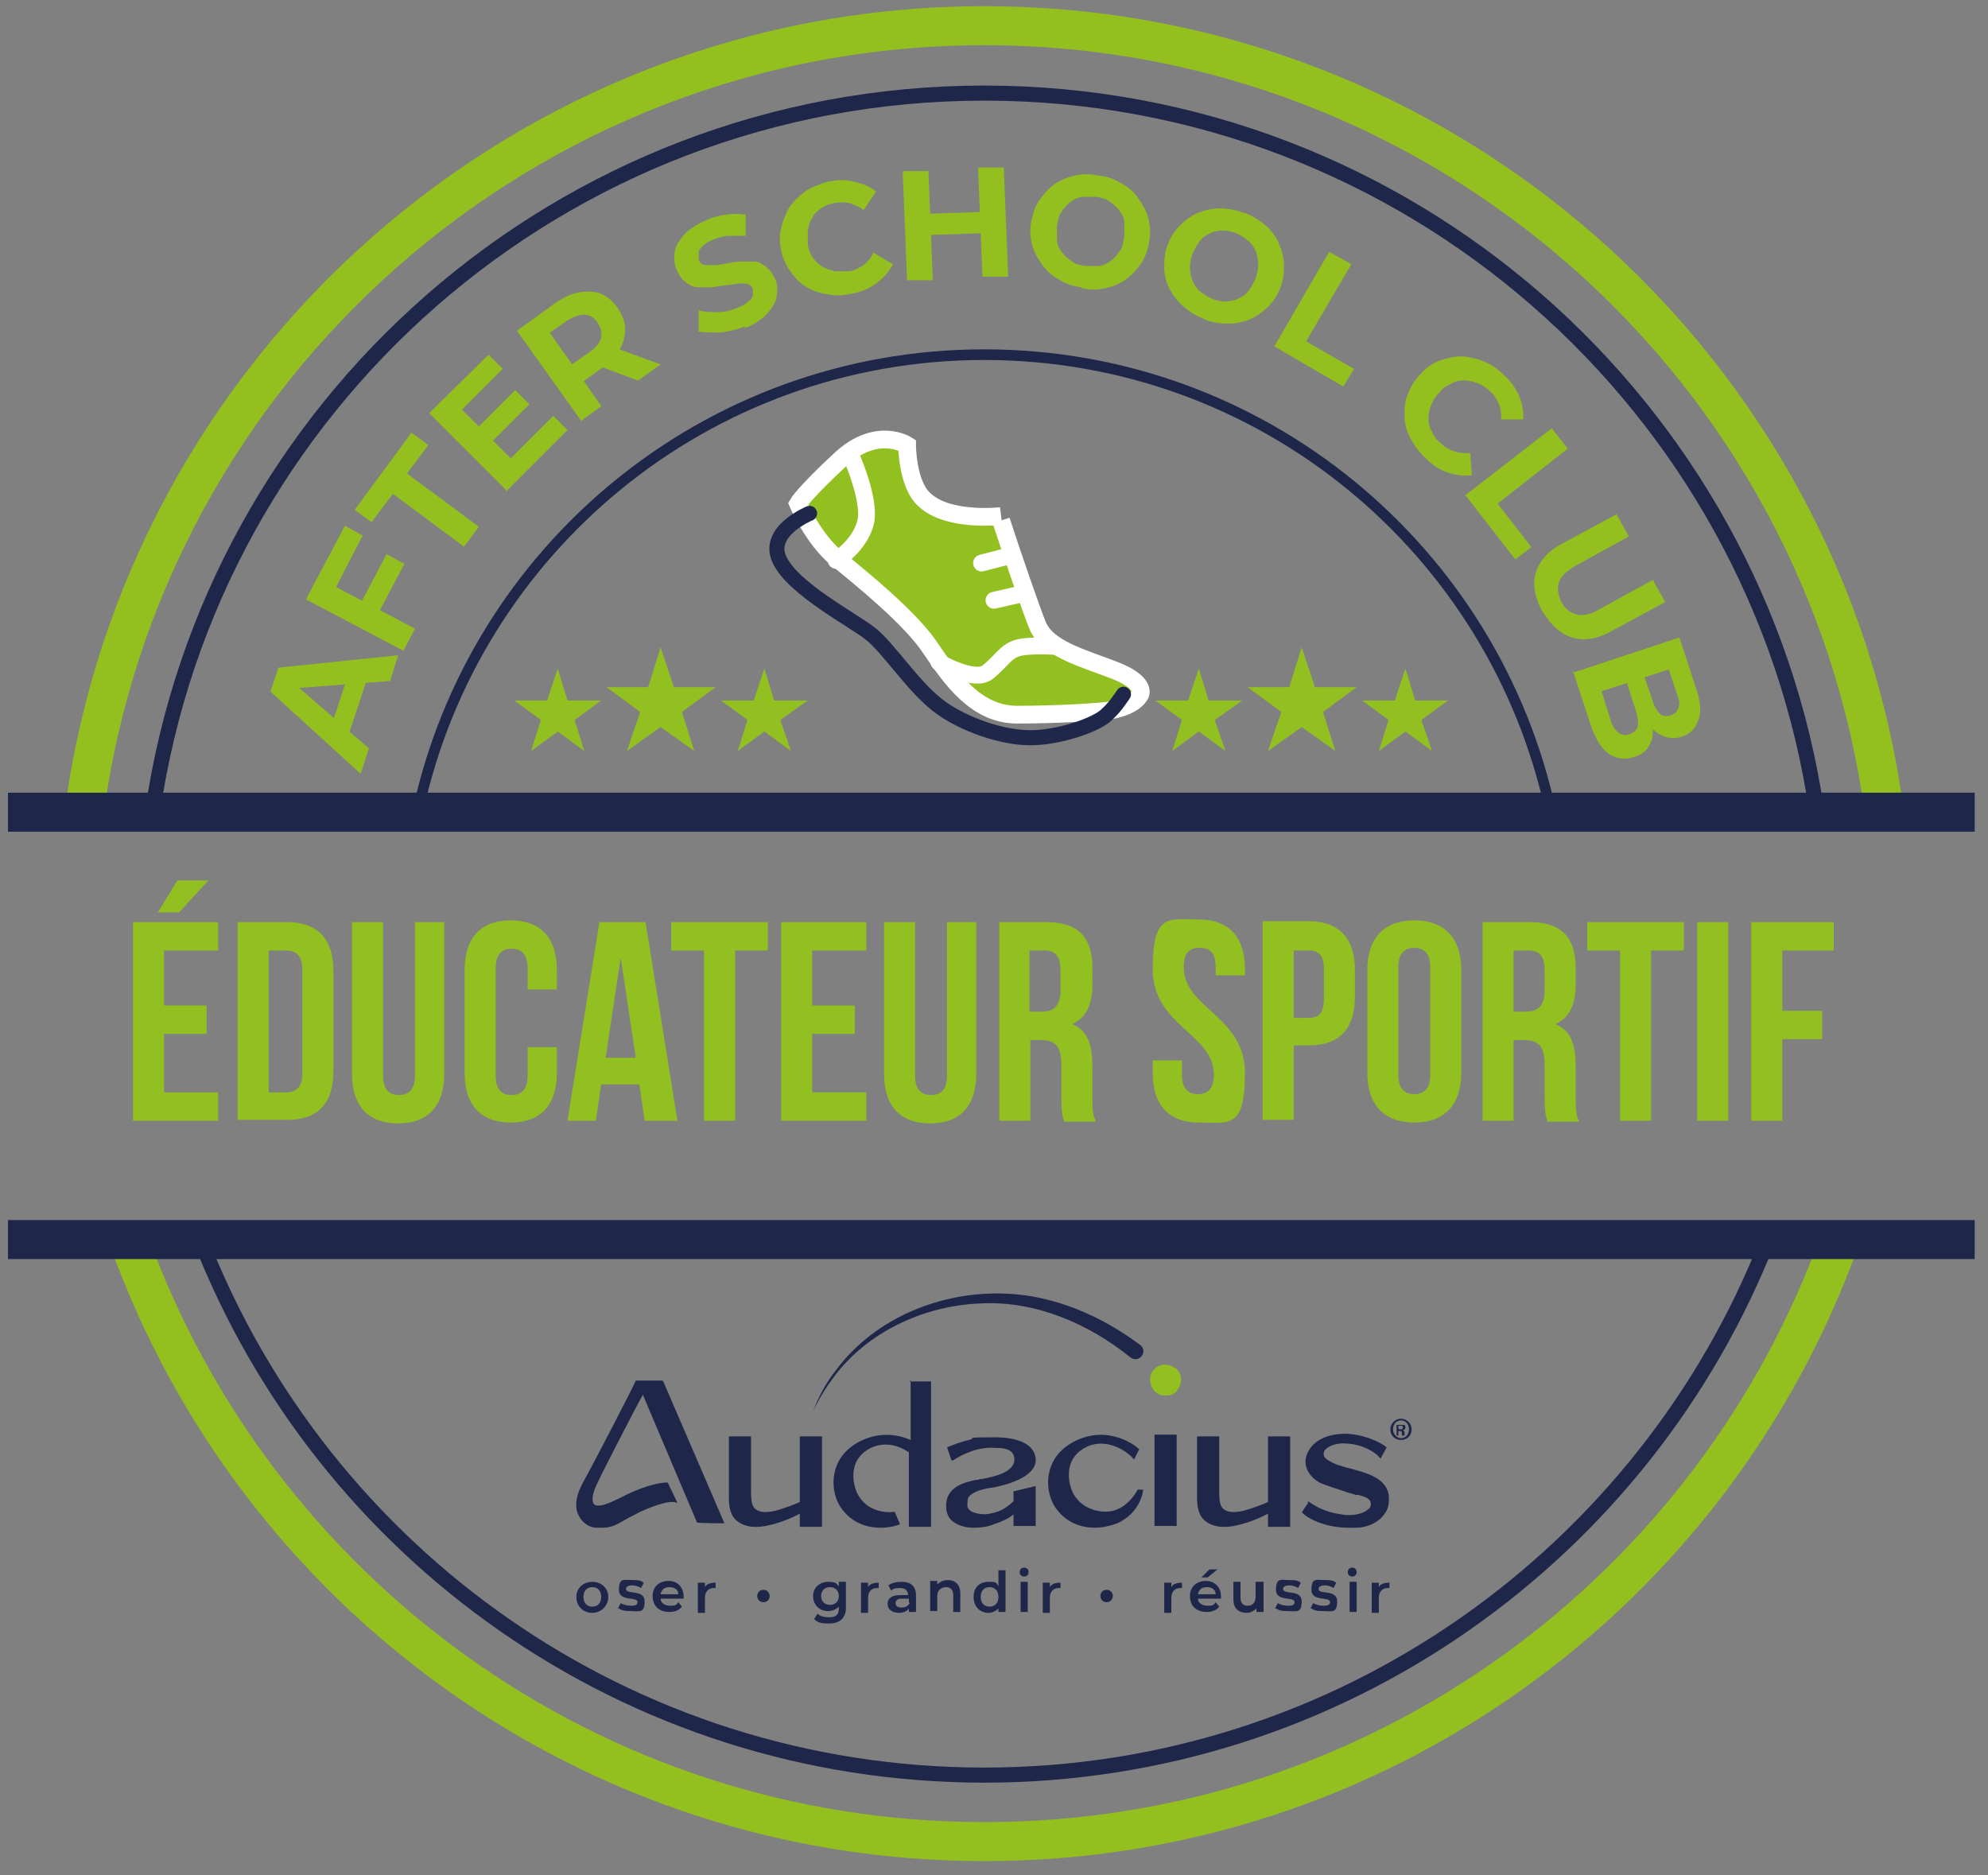 <svg xmlns="http://www.w3.org/2000/svg" id="Calque_1" viewBox="0 0 224.2 211.5"><rect x="0" y="0" width="224.2" height="211.5" fill="#808080" stroke="none"/><defs><style>      .st0, .st1, .st2, .st3, .st4, .st5 {        stroke-miterlimit: 10;      }      .st0, .st6, .st2, .st3, .st5, .st7 {        fill: none;      }      .st0, .st2, .st3 {        stroke: #1e2649;      }      .st0, .st5 {        stroke-width: 4.4px;      }      .st1 {        stroke-width: 2.6px;      }      .st1, .st6, .st4 {        stroke: #fff;      }      .st1, .st8 {        fill: #1e2649;      }      .st6 {        stroke-width: 1.9px;      }      .st6, .st7 {        stroke-linecap: round;        stroke-linejoin: round;      }      .st9 {        isolation: isolate;      }      .st2 {        stroke-width: 1.7px;      }      .st3 {        stroke-width: 1.2px;      }      .st10, .st4 {        fill: #93c021;      }      .st4 {        stroke-width: 2px;      }      .st5 {        stroke: #93c01f;      }      .st11 {        fill: #93c01f;      }      .st7 {        stroke: #1f274a;        stroke-width: 1.7px;      }    </style></defs><g><g><polygon class="st10" points="146.8 73 148.3 77.5 153 77.5 149.2 80.3 150.6 84.7 146.8 82 143 84.7 144.5 80.3 140.7 77.5 145.4 77.5 146.8 73"></polygon><g><polygon class="st10" points="135.2 75.4 136.3 79 140.1 79 137 81.2 138.2 84.7 135.2 82.5 132.2 84.7 133.3 81.2 130.3 79 134 79 135.2 75.4"></polygon><polygon class="st10" points="158.5 75.4 159.6 79 163.3 79 160.3 81.2 161.5 84.7 158.5 82.5 155.5 84.7 156.6 81.2 153.6 79 157.3 79 158.5 75.4"></polygon></g></g><g><polygon class="st10" points="74.5 73 76 77.5 80.7 77.5 76.9 80.3 78.3 84.7 74.5 82 70.7 84.7 72.2 80.3 68.4 77.5 73.1 77.5 74.5 73"></polygon><g><polygon class="st10" points="62.9 75.4 64 79 67.8 79 64.8 81.2 65.9 84.7 62.9 82.5 59.9 84.7 61 81.2 58 79 61.7 79 62.9 75.4"></polygon><polygon class="st10" points="86.2 75.4 87.3 79 91.1 79 88 81.2 89.2 84.7 86.2 82.5 83.2 84.7 84.3 81.2 81.3 79 85 79 86.2 75.4"></polygon></g></g><path class="st5" d="M9.5,91.6C16.2,41.6,59.1,2.9,111,2.9s94.8,38.6,101.5,88.7"></path><path class="st5" d="M207.5,139.8c-14.2,39.6-52,67.9-96.5,67.9S28.7,179.4,14.5,139.8"></path><path class="st2" d="M17.2,91.6C23.8,45.8,63.3,10.5,111,10.5s87.2,35.2,93.9,81.1"></path><path class="st2" d="M199.4,139.8c-13.8,35.3-48.2,60.4-88.4,60.4s-74.6-25-88.4-60.4"></path><path class="st3" d="M47.1,91.6c6.3-29.5,32.5-51.6,63.9-51.6s57.6,22.1,63.9,51.6"></path><g><g><g><path class="st8" d="M90.2,169.4c-.4.2-1.7.7-2.8,1-1,.2-1.7.2-2.2-.2-.4-.3-.5-.9-.5-2v-6.2h-2.5v7c0,1.2.3,2.1,1,2.6.8.6,2,.8,3.6.4h0c1.4-.3,2.9-1,3.4-1.3v1.5h2.5v-10.2h-2.5v7.5Z"></path><path class="st8" d="M128.3,168s-.9,1.9-2.8,2.4c-1.4.3-3.1-.2-4-1.3-.8-.9-1.1-2.3-.9-3.5.2-1.1.9-1.9,1.9-2.4,2.7-1.3,5.2,1.1,5.2,1.2l.2.2.6-1.2h-.1c0-.1-3.3-2.9-7.3-.8-1.5.8-2.5,2-2.8,3.6-.3,1.5.1,3.2,1.1,4.3,1,1.2,2.5,1.8,4.1,1.8.8,0,1.7-.2,2.5-.5,2.5-1.1,2.9-3.5,2.9-3.6v-.2s-.7,0-.7,0h0Z"></path><rect class="st8" x="130.2" y="161.8" width="2.5" height="10.3"></rect><path class="st8" d="M111.8,167.8c1.2-.2,5.2-1.1,5-3.3-.1-1.1-1.1-2.4-4.7-2.4s-1.9.1-2.8.3c-.9.2-1.7.5-2.4.8h-.1c0,0,.5,1.5.5,1.5h.2c1-.7,3-1.6,4.8-1.4,0,0,.1,0,.2,0,1,0,1.9.3,1.9,1.3,0,1.4-2.1,1.9-3.6,2.2-.2,0-.3,0-.5.1,0,0-.1,0-.2,0-.9.2-3.4.6-3.4,2.9,0,.9.3,1.5.9,1.9.6.4,1.4.6,2.2.6s1.6-.1,2.3-.4c.9-.3,1.6-.6,2.2-1.1v1.3h2.5v-4.5s-2.5.6-2.5.6v1.1c-.6.6-1.4,1.2-2.6,1.4-.8.2-1.6,0-2.1-.2-.3-.2-.5-.4-.5-.7,0-.3,0-.6.1-.9.3-.5,1.2-.9,2.5-1.1Z"></path><path class="st8" d="M143,169.4c-.4.2-1.7.7-2.8,1-1,.2-1.7.2-2.2-.2-.4-.3-.5-.9-.5-2v-6.2h-2.5v7c0,1.2.3,2.1,1,2.6.8.6,2,.8,3.6.4h0c1.4-.3,2.9-1,3.4-1.3v1.5h2.5v-10.2h-2.5v7.5Z"></path><path class="st8" d="M156.6,168.5c-.4-1.9-2.6-2.4-4.4-2.9-.5-.1-1-.3-1.4-.4-1.4-.6-1.6-.9-1.5-1.4.1-.5,1.1-1.1,2.5-1,2.3.1,3.7,1.4,3.7,1.5l.2.2.7-1.3h-.1c0-.1-1.9-1.4-4.5-1.5-2.2,0-3.8.8-4.4,2.3-.6,1.5.5,2.7,1.4,3.2.6.3,2,.7,3.1,1.1.4.1.7.2,1,.3,0,0,.2,0,.3,0,.7.2,1.4.4,1.4,1,0,.3-.1.5-.4.7-.6.5-1.9.7-2.9.5-2.1-.3-3-1-3.5-1.3s-.3-.2-.3-.2v.3c-.1,0-.7,1-.7,1h.1c0,.2,2,1.7,5.2,1.7s.6,0,.9,0c1,0,2.4-.5,3.1-1.5.5-.6.6-1.4.5-2.3Z"></path></g><path class="st8" d="M159.2,161.2c0,.7-.5,1.2-1.2,1.2s-1.2-.5-1.2-1.2.6-1.2,1.2-1.2,1.2.5,1.2,1.2ZM157.1,161.2c0,.5.4,1,.9,1s.9-.4.9-1-.4-1-.9-1-.9.4-.9,1ZM157.8,161.9h-.3v-1.2c.1,0,.3,0,.5,0s.3,0,.4,0c0,0,.1.1.1.3s-.1.2-.3.3h0c.1,0,.2.1.2.3,0,.2,0,.3,0,.3h-.3s0-.2,0-.3c0-.1,0-.2-.3-.2h-.1v.5ZM157.8,161.2h.1c.2,0,.3,0,.3-.2s0-.2-.3-.2-.1,0-.2,0v.3Z"></path><path class="st10" d="M132.7,154.4c.3.3.5.8.5,1.2s-.2.9-.5,1.3c-.3.4-.8.5-1.3.5s-.9-.2-1.2-.5c-.3-.4-.5-.8-.5-1.3s.2-.9.5-1.2c.3-.3.8-.5,1.2-.5s.9.2,1.3.5Z"></path></g><g><path class="st8" d="M65,180.1c0-1,.8-1.7,1.8-1.7s1.8.7,1.8,1.7-.8,1.8-1.8,1.8-1.8-.7-1.8-1.8ZM67.8,180.1c0-.7-.4-1.1-1-1.1s-1,.4-1,1.1.4,1.1,1,1.1,1-.4,1-1.1Z"></path><path class="st8" d="M69.7,181.4l.3-.6c.3.2.8.3,1.2.3s.7-.1.7-.4c0-.7-2.1,0-2.1-1.4s.6-1.1,1.5-1.1,1,.1,1.3.3l-.3.6c-.3-.2-.7-.3-1-.3-.5,0-.7.2-.7.4,0,.7,2.1,0,2.1,1.4s-.6,1.1-1.6,1.1-1.1-.2-1.5-.4Z"></path><path class="st8" d="M77.2,180.3h-2.7c0,.5.5.8,1.1.8s.7-.1.9-.4l.4.5c-.3.4-.8.6-1.4.6-1.2,0-1.9-.7-1.9-1.8s.8-1.7,1.8-1.7,1.7.7,1.7,1.8,0,.2,0,.2ZM74.5,179.8h2c0-.5-.4-.8-1-.8s-.9.3-1,.8Z"></path><path class="st8" d="M80.7,178.3v.8c0,0-.1,0-.2,0-.6,0-1,.4-1,1.1v1.7h-.8v-3.4h.8v.5c.2-.4.7-.5,1.2-.5Z"></path><path class="st8" d="M85.4,180c0-.4.3-.7.7-.7s.7.3.7.7-.3.7-.7.7-.7-.3-.7-.7Z"></path><path class="st8" d="M95.4,178.4v2.9c0,1.2-.7,1.8-1.9,1.8s-1.3-.2-1.7-.5l.4-.6c.3.3.8.4,1.3.4.8,0,1.1-.3,1.1-1v-.2c-.3.3-.7.5-1.2.5-1,0-1.7-.7-1.7-1.7s.8-1.6,1.7-1.6.9.2,1.2.5v-.5h.8ZM94.6,180c0-.6-.4-1-1-1s-1,.4-1,1,.4,1,1,1,1-.4,1-1Z"></path><path class="st8" d="M99.1,178.3v.8c0,0-.1,0-.2,0-.6,0-1,.4-1,1.1v1.7h-.8v-3.4h.8v.5c.2-.4.7-.5,1.2-.5Z"></path><path class="st8" d="M103.3,179.8v2h-.8v-.4c-.2.3-.6.5-1.1.5-.8,0-1.3-.4-1.3-1s.4-1,1.4-1h.9c0-.5-.3-.8-.9-.8s-.8.1-1,.3l-.3-.6c.4-.3.9-.4,1.5-.4,1,0,1.6.5,1.6,1.5ZM102.5,180.7v-.4h-.8c-.5,0-.7.2-.7.5s.2.5.7.5.7-.2.9-.5Z"></path><path class="st8" d="M108.3,179.8v2h-.8v-1.9c0-.6-.3-.9-.8-.9s-1,.3-1,1v1.7h-.8v-3.4h.8v.4c.3-.3.7-.5,1.2-.5.8,0,1.4.5,1.4,1.5Z"></path><path class="st8" d="M113.4,177v4.8h-.8v-.4c-.3.3-.7.5-1.1.5-1,0-1.7-.7-1.7-1.8s.7-1.7,1.7-1.7.8.1,1.1.5v-1.8h.8ZM112.6,180.1c0-.7-.4-1.1-1-1.1s-1,.4-1,1.1.4,1.1,1,1.1,1-.4,1-1.1Z"></path><path class="st8" d="M115,177.3c0-.3.2-.5.5-.5s.5.2.5.5-.2.5-.5.5-.5-.2-.5-.5ZM115.1,178.4h.8v3.4h-.8v-3.4Z"></path><path class="st8" d="M119.6,178.3v.8c0,0-.1,0-.2,0-.6,0-1,.4-1,1.1v1.7h-.8v-3.4h.8v.5c.2-.4.7-.5,1.2-.5Z"></path><path class="st8" d="M124.1,180c0-.4.3-.7.7-.7s.7.3.7.7-.3.7-.7.7-.7-.3-.7-.7Z"></path><path class="st8" d="M133.3,178.3v.8c0,0-.1,0-.2,0-.6,0-1,.4-1,1.1v1.7h-.8v-3.4h.8v.5c.2-.4.7-.5,1.2-.5Z"></path><path class="st8" d="M137.8,180.3h-2.7c0,.5.5.8,1.1.8s.7-.1.9-.4l.4.5c-.3.4-.8.6-1.4.6-1.2,0-1.9-.7-1.9-1.8s.8-1.7,1.8-1.7,1.7.7,1.7,1.8,0,.2,0,.2ZM135.1,179.8h2c0-.5-.4-.8-1-.8s-.9.3-1,.8ZM136.2,177.9h-.7l.9-.9h.9l-1.1.9Z"></path><path class="st8" d="M142.5,178.4v3.4h-.8v-.4c-.3.3-.7.5-1.1.5-.9,0-1.5-.5-1.5-1.5v-2h.8v1.8c0,.6.3.9.8.9s.9-.3.9-1v-1.7h.8Z"></path><path class="st8" d="M143.8,181.4l.3-.6c.3.2.8.3,1.2.3s.7-.1.7-.4c0-.7-2.1,0-2.1-1.4s.6-1.1,1.5-1.1,1,.1,1.3.3l-.3.6c-.3-.2-.7-.3-1-.3-.5,0-.7.2-.7.4,0,.7,2.1,0,2.1,1.4s-.6,1.1-1.6,1.1-1.1-.2-1.5-.4Z"></path><path class="st8" d="M147.8,181.4l.3-.6c.3.2.8.3,1.2.3s.7-.1.7-.4c0-.7-2.1,0-2.1-1.4s.6-1.1,1.5-1.1,1,.1,1.3.3l-.3.6c-.3-.2-.7-.3-1-.3-.5,0-.7.2-.7.4,0,.7,2.1,0,2.1,1.4s-.6,1.1-1.6,1.1-1.1-.2-1.5-.4Z"></path><path class="st8" d="M152,177.3c0-.3.2-.5.5-.5s.5.2.5.5-.2.5-.5.5-.5-.2-.5-.5ZM152.2,178.4h.8v3.4h-.8v-3.4Z"></path><path class="st8" d="M156.7,178.3v.8c0,0-.1,0-.2,0-.6,0-1,.4-1,1.1v1.7h-.8v-3.4h.8v.5c.2-.4.7-.5,1.2-.5Z"></path></g><path class="st8" d="M102.7,155.7v6.7c-1.4-.6-3.5-1-5.8.2-1.5.8-2.5,2-2.8,3.6-.3,1.5.1,3.2,1.1,4.3,1,1.2,2.5,1.8,4.1,1.8.7,0,1.5-.1,2.2-.4l-.6-1.4c-1.4.2-2.9-.3-3.7-1.3-.8-.9-1.1-2.3-.9-3.5.2-1.1.9-1.9,1.9-2.4,1.7-.8,3.3-.2,4.3.5v8.4h2.5v-16.4h-2.5Z"></path><path class="st8" d="M127.5,153.1c-4.7-3.8-10.7-6.4-16.8-6.1-6.1.2-12.3,2.9-16.2,7.7-1.1,1.4-2.1,2.9-2.8,4.5,0,0,0,0,0,0,0,0,0,0,0,0,.6-1.7,1.5-3.3,2.6-4.7,4.4-5.9,11.9-8.9,19.1-8.6,5.5.2,10.8,2.5,15.2,5.8.9.7-.1,2.1-1.1,1.4h0Z"></path><path class="st8" d="M74.7,155.7h-3c0,.2-5.2,10.2-5.9,11.4-1.1,2-.9,3.2-.5,3.9.5.9,1.3,1.3,2,1.3.2,0,.4,0,.6,0,1,0,1.6-.3,2.6-.9.5-.3,1-.5,1.7-.9,2.9-1.3,3.7-1.1,3.8-1.1s.4.1.4.1l-1.1-2.3s-1.6-.1-4.7,1.4c-2.5,1.3-2.9,1.2-3.2,1.2s-.4-.1-.5-.3c-.1-.3-.2-.9.5-2.3.3-.7,4.2-8.3,5.1-9.9l6.1,14.4h0c0,.1,3.1.1,3.1.1l-6.9-16h0Z"></path></g><g><path class="st11" d="M40.6,87.2l-10.1-9.2.9-2.7,13.5-1.4-.9,2.9-11.8.9.4-1.1,9,7.8-.9,2.8ZM39,83.8l-1.8-1.4,2-6.1h2.3c0,0-2.5,7.5-2.5,7.5Z"></path><path class="st11" d="M45.5,73.4l-11-5.8,4.4-8.3,2,1.1-3,5.8,8.9,4.7-1.3,2.5ZM42.8,68.9l-2-1.1,2.8-5.3,2,1.1-2.8,5.3Z"></path><path class="st11" d="M52.4,61.7l-8.1-6-2.4,3.2-1.9-1.4,6.4-8.7,1.9,1.4-2.4,3.2,8.1,6-1.7,2.3Z"></path><path class="st11" d="M57.2,55.4l-8.8-8.8,6.7-6.6,1.6,1.6-4.6,4.6,5.5,5.5,4.8-4.8,1.6,1.6-6.8,6.8ZM55.5,49.8l-1.6-1.6,4.2-4.2,1.6,1.6-4.2,4.2Z"></path><path class="st11" d="M65.5,47.4l-7.2-10.1,4.3-3.1c1.4-1,2.7-1.4,4-1.3,1.2,0,2.3.7,3.1,1.9.5.8.8,1.5.8,2.3,0,.8-.2,1.6-.6,2.3-.5.8-1.1,1.5-2,2.1l-3.1,2.2.3-1.8,2.7,3.9-2.3,1.7ZM65.3,42.2l-1.8-.4,3-2.1c.7-.5,1.2-1.1,1.3-1.6s0-1.1-.4-1.7c-.4-.6-.9-.9-1.5-.9-.6,0-1.2.2-2,.7l-3,2.1.3-1.9,4.1,5.8ZM71.9,42.9l-5.1-1.9,2.5-1.8,5.2,1.9-2.5,1.8Z"></path><path class="st11" d="M84,36.8c-.9.4-1.9.6-2.8.7-.9,0-1.8,0-2.4-.1v-2.4c.7.2,1.4.2,2.2.2.8,0,1.5-.2,2.2-.5.5-.2.9-.4,1.2-.7.3-.2.5-.5.5-.7,0-.2,0-.5,0-.7-.1-.3-.3-.5-.7-.6-.3,0-.7-.1-1.1,0s-.9.1-1.4.2c-.5,0-1,.2-1.6.2-.5,0-1.1,0-1.5,0s-.9-.3-1.3-.6c-.4-.3-.7-.7-1-1.4-.3-.7-.3-1.3-.2-2,.1-.7.5-1.3,1.1-2,.6-.6,1.4-1.1,2.5-1.6.7-.3,1.5-.5,2.2-.6.8-.1,1.5-.1,2.2,0v2.4c-.7,0-1.3,0-1.9,0-.6,0-1.2.2-1.7.4-.5.2-.9.4-1.2.7-.3.3-.5.5-.5.8,0,.2,0,.5,0,.8.1.3.3.5.7.6.3,0,.7,0,1.1,0,.4,0,.9-.1,1.4-.2s1-.2,1.6-.2c.5,0,1,0,1.5,0s.9.3,1.3.6c.4.3.7.7,1,1.3.3.6.3,1.3.2,2-.1.7-.5,1.3-1.1,2-.6.6-1.4,1.2-2.5,1.6Z"></path><path class="st11" d="M96.1,33.1c-.9.2-1.8.3-2.7.1-.9-.1-1.7-.4-2.4-.8-.7-.4-1.3-1-1.8-1.7-.5-.7-.9-1.5-1.1-2.4-.2-.9-.2-1.8,0-2.6.2-.8.5-1.6.9-2.3.5-.7,1.1-1.3,1.8-1.8.7-.5,1.6-.8,2.5-1.1,1.1-.2,2-.3,3,0,.9.2,1.8.5,2.5,1.1l-1.4,2.1c-.5-.4-1.1-.6-1.6-.8-.6-.1-1.1-.1-1.7,0-.6.1-1.1.3-1.5.6-.4.3-.8.6-1,1.1-.3.4-.4.9-.5,1.4,0,.5,0,1.1,0,1.6.1.6.3,1.1.6,1.5.3.4.7.8,1.1,1s.9.4,1.4.5c.5,0,1.1,0,1.6,0,.6-.1,1.1-.4,1.6-.7.5-.4.8-.8,1.1-1.4l2.2,1.3c-.4.8-1,1.5-1.8,2.1-.8.6-1.7,1-2.7,1.2Z"></path><path class="st11" d="M102.3,31.7l-.5-12.4h2.9c0-.1.5,12.3.5,12.3h-2.9ZM104.8,26.5v-2.4c0,0,6-.2,6-.2v2.4c0,0-6,.2-6,.2ZM110.8,31.3l-.5-12.4h2.9c0-.1.5,12.3.5,12.3h-2.9Z"></path><path class="st11" d="M122,32.4c-1-.1-1.8-.4-2.6-.9-.8-.4-1.4-1-1.9-1.7-.5-.7-.9-1.4-1.1-2.2-.2-.8-.3-1.7-.1-2.6s.4-1.7.9-2.4c.5-.7,1-1.3,1.7-1.8.7-.5,1.5-.8,2.3-1s1.8-.2,2.7,0c1,.1,1.8.4,2.6.9.8.4,1.4,1,1.9,1.7.5.7.9,1.4,1.1,2.2.2.8.3,1.7.1,2.6-.1.9-.4,1.7-.9,2.5-.5.7-1,1.3-1.7,1.8-.7.5-1.5.8-2.3,1-.9.2-1.8.2-2.7,0ZM122.4,30c.5,0,1.1,0,1.6,0,.5-.1.9-.3,1.3-.6s.7-.7,1-1.1c.3-.4.4-1,.5-1.6,0-.6,0-1.1,0-1.6s-.3-1-.6-1.4c-.3-.4-.7-.7-1.1-1-.4-.3-.9-.4-1.5-.5-.6,0-1.1,0-1.6,0-.5.1-.9.3-1.3.6-.4.3-.7.7-1,1.1-.3.4-.4,1-.5,1.6,0,.6,0,1.1,0,1.6s.3,1,.6,1.4c.3.4.7.7,1.1,1,.4.3.9.4,1.5.5Z"></path><path class="st11" d="M135.9,36c-.9-.3-1.7-.8-2.4-1.4-.7-.6-1.2-1.3-1.6-2-.4-.8-.6-1.6-.6-2.4,0-.8,0-1.7.4-2.6.3-.9.8-1.6,1.4-2.2.6-.6,1.3-1.1,2-1.4.8-.3,1.6-.5,2.5-.5.9,0,1.8.2,2.7.5.9.3,1.7.8,2.4,1.4.7.6,1.2,1.3,1.5,2s.6,1.6.6,2.4c0,.8,0,1.7-.4,2.6-.3.9-.8,1.6-1.4,2.2-.6.6-1.3,1.1-2,1.4s-1.6.5-2.5.5-1.8-.1-2.7-.5ZM136.7,33.7c.5.2,1,.3,1.5.3.5,0,1-.1,1.4-.3.5-.2.9-.5,1.2-.9s.6-.9.8-1.4c.2-.6.3-1.1.3-1.6s-.1-1-.3-1.5c-.2-.5-.5-.9-.9-1.2s-.8-.6-1.3-.8c-.5-.2-1-.3-1.5-.3-.5,0-1,.1-1.4.3-.5.2-.9.5-1.2.9s-.6.9-.8,1.4c-.2.5-.3,1.1-.3,1.6,0,.5.1,1,.3,1.5.2.5.5.9.9,1.2s.8.6,1.3.8Z"></path><path class="st11" d="M143.7,39.1l6.2-10.7,2.5,1.4-5.1,8.7,5.4,3.1-1.2,2-7.9-4.6Z"></path><path class="st11" d="M160.6,51.5c-.7-.7-1.2-1.4-1.6-2.2-.4-.8-.6-1.6-.6-2.4,0-.8,0-1.7.4-2.5.3-.8.7-1.5,1.4-2.2.6-.7,1.3-1.2,2.1-1.5s1.6-.5,2.4-.5c.8,0,1.7.2,2.5.5s1.6.8,2.3,1.5c.8.7,1.4,1.5,1.8,2.4.4.9.5,1.8.5,2.7h-2.5c0-.7,0-1.2-.3-1.8-.2-.5-.5-1-1-1.4-.4-.4-.9-.7-1.4-.9-.5-.2-1-.3-1.5-.3s-1,.1-1.5.4c-.5.2-.9.5-1.3,1-.4.4-.7.9-.9,1.4s-.3,1-.3,1.5.1,1,.4,1.5c.2.5.5.9,1,1.3.4.4.9.7,1.5.9.5.2,1.1.2,1.8.2l.2,2.5c-.9.1-1.8,0-2.7-.3-.9-.3-1.7-.8-2.5-1.6Z"></path><path class="st11" d="M165.2,55.9l9.8-7.6,1.8,2.3-7.9,6.2,3.8,4.9-1.8,1.4-5.6-7.2Z"></path><path class="st11" d="M173.9,68.9c-.8-1.5-1.1-3-.7-4.3.4-1.3,1.4-2.5,3-3.3l6.1-3.3,1.4,2.5-6,3.3c-1,.6-1.7,1.2-1.9,1.9-.2.7-.1,1.4.3,2.2s1,1.2,1.7,1.4c.7.2,1.6,0,2.6-.6l6-3.3,1.4,2.5-6.1,3.3c-1.6.9-3.1,1.1-4.4.7s-2.4-1.4-3.3-2.9Z"></path><path class="st11" d="M177.6,75.8l11.8-3.9,1.9,5.8c.5,1.5.6,2.7.2,3.6-.3.9-.9,1.5-1.9,1.8-.6.2-1.2.2-1.8,0s-1-.5-1.5-.9c-.4-.4-.7-1-1-1.7h.8c.2.8.3,1.5.3,2.2,0,.7-.3,1.2-.6,1.7-.4.5-.9.8-1.6,1-1,.3-1.9.2-2.8-.4-.8-.6-1.5-1.7-2-3.2l-2-6.1ZM180.6,77.9l1,3.2c.2.7.5,1.2.9,1.5s.8.4,1.3.2c.5-.2.8-.5.9-.9.1-.4,0-1-.2-1.7l-1.1-3.4,2-.6,1,2.9c.2.7.5,1.1.8,1.4.3.3.8.3,1.2.2.5-.2.7-.4.9-.9s0-1-.2-1.6l-.9-2.7-7.7,2.5Z"></path></g><line class="st0" x1=".9" y1="91.6" x2="222.7" y2="91.6"></line><line class="st0" x1=".9" y1="139.8" x2="222.7" y2="139.8"></line></g><g><path class="st4" d="M112.9,58.7c1.2,3.7,3.3,9.8,4.1,11.8,1.1,2.7,5.1,3.7,8.7,5.1,3.6,1.4,2.9,2.7,2.9,2.7,0,0-.5,1.3-3.3,1.8-1.2.2-6,.5-10.6.5s-7.4-4-9.7-7.4c-2.2-3.4-7.9-8-10.6-10.2s-4.4-6.2-4.4-6.2c0,0,.7-1.2,4.8-5,4.1-3.8,7.5-1.6,7.5-1.6,0,0,0,4.5,2,6.2,2.7,2.5,8.6,1.8,8.6,1.8"></path><path class="st1" d="M106.1,57.7"></path><path class="st7" d="M91.3,57.9s-4.9,2-3.4,5.2c1.5,3.3,8.3,6.8,10.3,8.4s4.7,5.8,7.5,8,7.5,3.8,10.8,3.7,7.1-1.5,8.2-2.5,1.5-1.7,2-2.4"></path><path class="st6" d="M95.8,51s2.5,5.4,1.8,8-3.3,4.2-3.3,4.2"></path><path class="st6" d="M105.9,74.7s4,2.3,5.5,1.1,2-2.3,3.3-2.7,4.3-.2,4.3-.2"></path><line class="st6" x1="110.7" y1="63.5" x2="113.8" y2="62.7"></line><line class="st6" x1="112.1" y1="67.7" x2="115.6" y2="66.9"></line></g><g class="st9"><g class="st9"><path class="st10" d="M18.5,113.4h4.8v3.2h-4.8v6.6h6.1v3.2h-9.6v-22.4h9.6v3.2h-6.1v6.2ZM23.5,99.3l-3.3,3.6h-2.4l2.2-3.6h3.5Z"></path><path class="st10" d="M26.8,104h5.6c3.5,0,5.2,2,5.2,5.5v11.3c0,3.6-1.7,5.5-5.2,5.5h-5.6v-22.4ZM30.3,107.2v16h2c1.1,0,1.8-.6,1.8-2.2v-11.6c0-1.6-.7-2.2-1.8-2.2h-2Z"></path><path class="st10" d="M43.2,104v17.3c0,1.6.7,2.2,1.8,2.2s1.8-.6,1.8-2.2v-17.3h3.3v17.1c0,3.6-1.8,5.6-5.2,5.6s-5.2-2-5.2-5.6v-17.1h3.5Z"></path><path class="st10" d="M62.8,118v3c0,3.6-1.8,5.6-5.2,5.6s-5.2-2-5.2-5.6v-11.6c0-3.6,1.8-5.6,5.2-5.6s5.2,2,5.2,5.6v2.2h-3.3v-2.4c0-1.6-.7-2.2-1.8-2.2s-1.8.6-1.8,2.2v12.1c0,1.6.7,2.2,1.8,2.2s1.8-.6,1.8-2.2v-3.2h3.3Z"></path><path class="st10" d="M76.3,126.4h-3.6l-.6-4.1h-4.3l-.6,4.1h-3.2l3.6-22.4h5.2l3.6,22.4ZM68.3,119.3h3.4l-1.7-11.3-1.7,11.3Z"></path><path class="st10" d="M75.7,104h10.9v3.2h-3.7v19.2h-3.5v-19.2h-3.7v-3.2Z"></path><path class="st10" d="M91.6,113.4h4.8v3.2h-4.8v6.6h6.1v3.2h-9.6v-22.4h9.6v3.2h-6.1v6.2Z"></path><path class="st10" d="M103.2,104v17.3c0,1.6.7,2.2,1.8,2.2s1.8-.6,1.8-2.2v-17.3h3.3v17.1c0,3.6-1.8,5.6-5.2,5.6s-5.2-2-5.2-5.6v-17.1h3.5Z"></path><path class="st10" d="M120,126.4c-.2-.6-.3-.9-.3-2.8v-3.5c0-2.1-.7-2.8-2.3-2.8h-1.2v9.1h-3.5v-22.4h5.3c3.6,0,5.2,1.7,5.2,5.2v1.8c0,2.3-.7,3.8-2.3,4.5,1.8.7,2.3,2.4,2.3,4.8v3.5c0,1.1,0,1.9.4,2.7h-3.6ZM116.1,107.2v6.9h1.4c1.3,0,2.1-.6,2.1-2.4v-2.2c0-1.6-.5-2.3-1.8-2.3h-1.7Z"></path><path class="st10" d="M135.2,103.7c3.4,0,5.2,2,5.2,5.6v.7h-3.3v-.9c0-1.6-.6-2.2-1.8-2.2s-1.8.6-1.8,2.2c0,4.6,6.9,5.5,6.9,11.9s-1.8,5.6-5.2,5.6-5.2-2-5.2-5.6v-1.4h3.3v1.6c0,1.6.7,2.2,1.8,2.2s1.8-.6,1.8-2.2c0-4.6-6.9-5.5-6.9-11.9s1.8-5.6,5.2-5.6Z"></path><path class="st10" d="M152.8,109.5v2.9c0,3.6-1.7,5.5-5.2,5.5h-1.7v8.4h-3.5v-22.4h5.2c3.5,0,5.2,2,5.2,5.5ZM145.9,107.2v7.6h1.7c1.1,0,1.7-.5,1.7-2.1v-3.4c0-1.6-.6-2.1-1.7-2.1h-1.7Z"></path><path class="st10" d="M154.2,109.4c0-3.6,1.9-5.6,5.3-5.6s5.3,2,5.3,5.6v11.6c0,3.6-1.9,5.6-5.3,5.6s-5.3-2-5.3-5.6v-11.6ZM157.7,121.2c0,1.6.7,2.2,1.8,2.2s1.8-.6,1.8-2.2v-12.1c0-1.6-.7-2.2-1.8-2.2s-1.8.6-1.8,2.2v12.1Z"></path><path class="st10" d="M174.5,126.4c-.2-.6-.3-.9-.3-2.8v-3.5c0-2.1-.7-2.8-2.3-2.8h-1.2v9.1h-3.5v-22.4h5.3c3.6,0,5.2,1.7,5.2,5.2v1.8c0,2.3-.7,3.8-2.3,4.5,1.8.7,2.3,2.4,2.3,4.8v3.5c0,1.1,0,1.9.4,2.7h-3.6ZM170.7,107.2v6.9h1.4c1.3,0,2.1-.6,2.1-2.4v-2.2c0-1.6-.5-2.3-1.8-2.3h-1.7Z"></path><path class="st10" d="M179,104h10.9v3.2h-3.7v19.2h-3.5v-19.2h-3.7v-3.2Z"></path><path class="st10" d="M191.4,104h3.5v22.4h-3.5v-22.4Z"></path><path class="st10" d="M201,114h4.5v3.2h-4.5v9.2h-3.5v-22.4h9.3v3.2h-5.8v6.8Z"></path></g></g></svg>